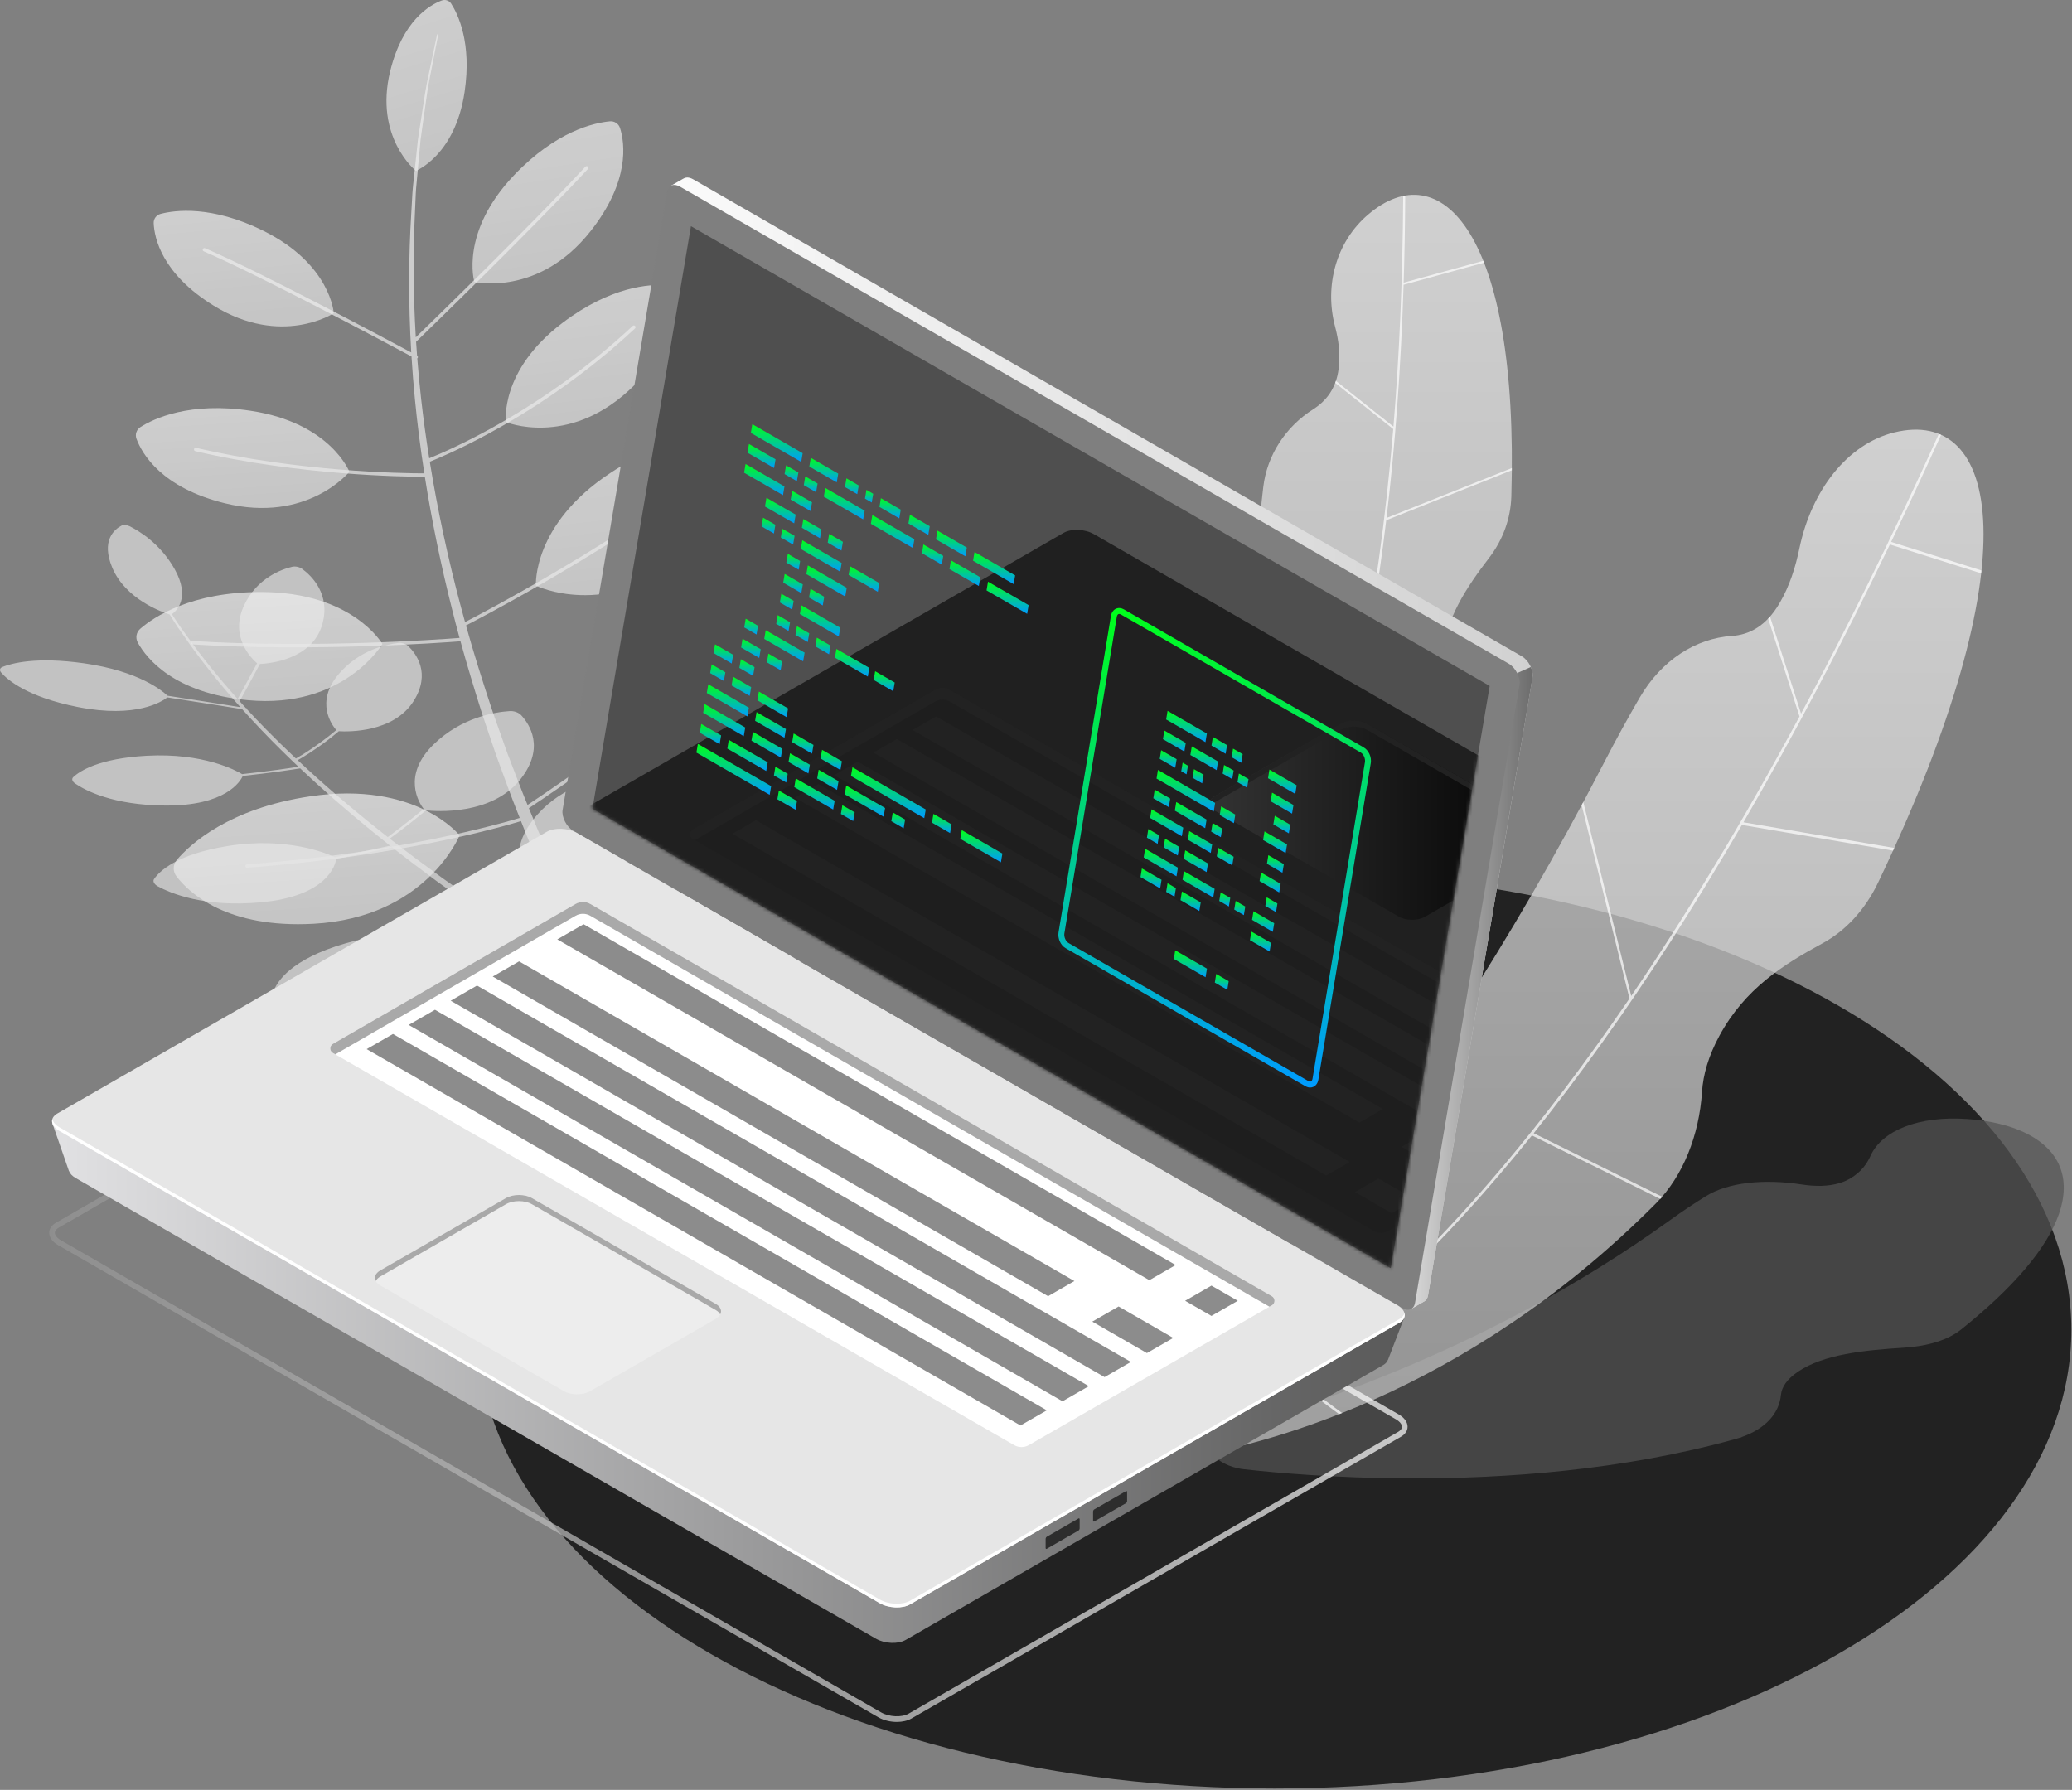 <svg width="610" height="527" viewBox="0 0 610 527" fill="none" xmlns="http://www.w3.org/2000/svg">
<rect x="0" y="0" width="610" height="527" fill="#808080" stroke="none"/>
<path opacity="0.7" d="M221.238 250.888C220.024 249.991 218.18 249.592 216.795 249.928C212.1 251.067 201.409 254.901 195.812 266.857C189.246 280.884 199.486 290.525 201.624 292.332C198.995 296.051 196.892 298.483 196.019 299.451C192.922 297.773 189.643 295.963 186.216 294.027C180.666 290.921 174.783 287.46 168.618 283.76C167.092 282.824 165.545 281.877 163.98 280.917C163.197 280.436 162.41 279.954 161.617 279.468C160.838 278.976 160.053 278.479 159.264 277.98C157.687 276.983 156.093 275.974 154.481 274.957C152.937 273.95 151.378 272.933 149.806 271.909C151.327 270.424 154.284 267.46 157.886 263.485C161.2 263.636 178.832 263.821 185.891 251.161C191.873 240.433 185.886 233.041 182.759 230.171C181.845 229.332 180.269 228.86 178.959 229.035C174.525 229.626 164.182 232.004 156.823 241.526C148.141 252.76 155.577 261.6 157.085 263.195C153.567 267.075 150.674 269.977 149.141 271.476C146.078 269.491 143.068 267.422 139.988 265.347C138.344 264.254 136.77 263.114 135.15 261.987C133.542 260.854 131.909 259.723 130.302 258.572C125.068 254.772 119.822 250.891 114.746 246.924C115.537 246.345 116.86 245.367 118.573 244.051C120.451 242.61 122.805 240.756 125.427 238.601C128.197 238.901 144.871 240.204 153.352 229.286C160.453 220.146 155.937 213.287 153.437 210.579C152.706 209.787 151.306 209.283 150.063 209.365C145.852 209.64 135.886 211.165 127.676 219.163C118.199 228.396 123.407 236.46 124.738 238.201C119.815 242.249 115.865 245.199 114.149 246.455C113.245 245.745 112.333 245.037 111.443 244.321C102.972 237.589 94.956 230.678 87.645 223.825C88.84 223.155 92.341 221.106 96.711 217.752C97.681 217.007 98.705 216.173 99.746 215.3C102.398 215.463 115.958 215.805 121.859 206.285C126.88 198.183 122.506 192.458 120.186 190.224C119.508 189.571 118.303 189.188 117.282 189.304C113.823 189.693 105.721 191.362 99.674 198.525C92.719 206.763 97.716 213.478 99.004 214.959C93.453 219.613 88.682 222.448 87.118 223.331C84.057 220.449 81.11 217.578 78.33 214.738C76.396 212.769 74.541 210.816 72.757 208.884C72.777 208.858 72.802 208.833 72.802 208.799C72.8 208.661 72.615 208.52 72.386 208.481C71.765 207.805 71.152 207.132 70.549 206.462C71.109 205.455 73.559 201.038 76.515 195.504C79.287 195.374 91.864 194.215 94.852 183.921C97.428 175.042 91.779 169.589 88.997 167.526C88.183 166.923 86.945 166.653 86.014 166.877C82.857 167.637 75.664 170.198 71.872 178.213C67.448 187.562 74.193 194.019 75.681 195.289C73.019 200.27 70.775 204.335 69.958 205.807C64.133 199.287 59.189 193.07 55.163 187.446C54.426 186.428 53.703 185.431 52.998 184.456C52.296 183.482 51.721 182.517 51.101 181.583C50.935 181.328 50.781 181.09 50.617 180.837C51.849 179.96 56.196 176.08 51.407 167.551C47.179 160.022 40.848 156.264 38.119 154.92C37.314 154.522 36.32 154.468 35.723 154.787C33.682 155.877 29.709 159.14 33.039 167.113C36.955 176.487 47.826 180.269 49.946 180.928C50.098 181.172 50.243 181.404 50.399 181.651C51.002 182.589 51.559 183.558 52.244 184.539C52.932 185.519 53.636 186.521 54.355 187.545C58.712 193.825 64.198 200.849 70.767 208.22C67.363 207.67 58.95 206.321 49.291 204.84C47.962 203.546 41.09 197.616 24.717 195.294C10.599 193.292 3.332 195.322 0.706 196.379C-0.07 196.692 -0.224 197.368 0.332 198.009C2.236 200.202 8.047 205.235 22.935 208.177C40.18 211.583 47.766 206.522 49.256 205.338C59.463 206.904 68.291 208.322 71.293 208.808C73.14 210.867 75.066 212.95 77.08 215.052C80.452 218.582 84.061 222.16 87.853 225.75C85.674 226.105 79.632 227.036 71.284 227.933C69.495 226.855 59.884 221.619 43.254 222.519C29.069 223.287 23.435 227.075 21.574 228.805C21.026 229.316 21.25 230.099 22.116 230.692C25.075 232.72 33.205 237.073 48.615 237.184C66.474 237.314 70.749 230.086 71.483 228.461C80.067 227.544 86.249 226.584 88.365 226.239C95.011 232.507 102.232 238.811 109.817 244.972C111.467 246.328 113.147 247.672 114.84 249.007C112.87 249.453 106.891 250.779 98.584 252.389C96.231 251.271 84.446 246.28 66.935 249.116C51.885 251.553 46.877 256.595 45.358 258.819C44.911 259.475 45.371 260.366 46.467 260.966C50.218 263.018 60.181 267.224 76.798 265.683C96.409 263.864 98.728 254.646 98.992 252.896C107.534 251.24 113.622 249.884 115.438 249.472C119.737 252.848 124.137 256.163 128.532 259.423C130.128 260.592 131.752 261.738 133.349 262.889C134.959 264.032 136.523 265.191 138.158 266.301C141.402 268.534 144.568 270.762 147.803 272.886C148.205 273.154 148.596 273.415 148.996 273.681C147.641 274.29 143.797 275.96 137.67 278.186C134.85 277.14 120.281 272.372 101.592 277.796C85.619 282.431 81.533 289.073 80.496 291.926C80.191 292.768 80.96 293.79 82.349 294.388C87.102 296.438 99.367 300.383 117.335 296.649C138.815 292.185 138.429 280.582 138.212 278.659C144.44 276.395 148.32 274.705 149.642 274.11C150.623 274.763 151.609 275.419 152.579 276.064C154.182 277.1 155.77 278.125 157.342 279.139C158.128 279.646 158.909 280.151 159.686 280.653C160.475 281.146 161.26 281.639 162.039 282.126C163.6 283.102 165.14 284.067 166.662 285.02C172.809 288.786 178.677 292.312 184.22 295.48C187.952 297.632 191.506 299.632 194.848 301.474C193.556 302.115 189.593 304.029 183.46 306.549C181.123 305.698 164.486 300.164 143.691 306.863C126.493 312.402 122.423 319.899 121.46 323.101C121.176 324.047 122.081 325.167 123.636 325.802C128.961 327.974 142.617 332.083 162.052 327.502C184.864 322.125 184.196 309.57 183.831 307.093C190.258 304.46 194.358 302.47 195.562 301.869C201.807 305.302 207.26 308.164 211.579 310.375C214.967 312.109 217.663 313.443 219.52 314.346C221.366 315.248 222.4 315.727 222.4 315.727L224.236 313.776C224.236 313.776 223.274 313.339 221.439 312.462C219.607 311.592 216.929 310.294 213.555 308.603C209.062 306.352 203.324 303.402 196.73 299.841C197.59 298.891 199.726 296.427 202.405 292.639C205.444 292.538 225.488 291.272 230.048 275.312C233.832 262.072 225.392 253.958 221.238 250.888Z" fill="#DEDEDE"/>
<g opacity="0.7">
<path d="M163.44 308.536C163.44 308.536 153.548 335.623 116.914 338.834C88.847 341.294 76.202 330.189 71.824 324.859C70.544 323.302 70.527 321.08 71.786 319.506C76.051 314.171 88.24 302.207 114.511 297.427C148.798 291.187 163.44 308.536 163.44 308.536Z" fill="url(#paint0_linear_904_38386)"/>
</g>
<g opacity="0.7">
<path d="M199.174 289.222C199.174 289.222 227.335 295.74 250.028 266.886C267.413 244.778 264.981 228.154 262.893 221.586C262.284 219.666 260.426 218.439 258.416 218.633C251.605 219.284 234.897 222.94 216.543 242.279C192.585 267.52 199.174 289.222 199.174 289.222Z" fill="url(#paint1_linear_904_38386)"/>
</g>
<g opacity="0.7">
<path d="M173.03 225.306C173.03 225.306 196.614 234.238 219.631 211.947C237.267 194.868 237.122 180.208 236.09 174.285C235.789 172.554 234.327 171.275 232.566 171.206C226.601 170.972 211.724 172.175 193.576 186.748C169.891 205.77 173.03 225.306 173.03 225.306Z" fill="url(#paint2_linear_904_38386)"/>
</g>
<g opacity="0.7">
<path d="M157.769 172.442C157.769 172.442 178.385 182.562 201.179 164.317C218.643 150.34 219.774 137.034 219.349 131.574C219.224 129.978 218.01 128.694 216.419 128.481C211.029 127.758 197.434 127.576 179.723 139.237C156.603 154.457 157.769 172.442 157.769 172.442Z" fill="url(#paint3_linear_904_38386)"/>
</g>
<g opacity="0.7">
<path d="M148.951 124.283C148.951 124.283 166.895 131.662 185.082 115.013C199.017 102.258 199.224 90.98 198.559 86.401C198.365 85.063 197.269 84.048 195.915 83.957C191.332 83.649 179.865 84.254 165.589 95.069C146.959 109.19 148.951 124.283 148.951 124.283Z" fill="url(#paint4_linear_904_38386)"/>
</g>
<g opacity="0.7">
<path d="M139.651 83.021C139.651 83.021 158.547 87.441 173.831 68.107C185.54 53.293 183.934 42.126 182.543 37.715C182.137 36.425 180.892 35.599 179.542 35.724C174.968 36.15 163.745 38.577 151.39 51.532C135.263 68.44 139.651 83.021 139.651 83.021Z" fill="url(#paint5_linear_904_38386)"/>
</g>
<g opacity="0.7">
<path d="M135.304 245.961C135.304 245.961 125.549 270.172 92.314 271.994C66.852 273.391 55.743 262.969 51.94 258.019C50.828 256.573 50.878 254.562 52.064 253.175C56.08 248.475 67.465 238.011 91.371 234.464C122.574 229.834 135.304 245.961 135.304 245.961Z" fill="url(#paint6_linear_904_38386)"/>
</g>
<g opacity="0.7">
<path d="M112.573 189.61C112.573 189.61 101.233 208.835 72.907 206.15C51.207 204.094 43.148 193.874 40.568 189.207C39.813 187.843 40.112 186.15 41.293 185.129C45.288 181.666 56.248 174.269 76.909 174.31C103.875 174.362 112.573 189.61 112.573 189.61Z" fill="url(#paint7_linear_904_38386)"/>
</g>
<g opacity="0.7">
<path d="M102.864 138.9C102.864 138.9 90.476 154.177 66.147 148.164C47.51 143.556 41.824 133.608 40.184 129.206C39.705 127.92 40.187 126.484 41.346 125.747C45.279 123.249 55.793 118.227 73.788 120.942C97.275 124.486 102.864 138.9 102.864 138.9Z" fill="url(#paint8_linear_904_38386)"/>
</g>
<g opacity="0.7">
<path d="M98.265 92.226C98.265 92.226 82.855 102.294 62.924 90.005C47.655 80.591 45.446 70.113 45.247 65.727C45.189 64.445 46.03 63.304 47.275 62.979C51.492 61.878 62.292 60.403 77.532 67.951C97.424 77.8 98.265 92.226 98.265 92.226Z" fill="url(#paint9_linear_904_38386)"/>
</g>
<g opacity="0.7">
<path d="M122.434 50.305C122.434 50.305 110.107 40.445 114.87 20.972C118.519 6.053 126.503 1.476 130.039 0.15C131.072 -0.237 132.229 0.144 132.824 1.07C134.846 4.207 138.918 12.601 136.79 27C134.012 45.792 122.434 50.305 122.434 50.305Z" fill="url(#paint10_linear_904_38386)"/>
</g>
<path opacity="0.7" d="M94.484 320.813C94.462 320.536 94.665 320.293 94.946 320.272C139.818 316.621 176.211 304.604 181.945 302.633C179.66 298.449 177.265 293.932 174.806 289.093C171.123 281.958 167.389 274.101 163.548 265.745C162.617 263.643 161.675 261.511 160.72 259.355C160.242 258.275 159.763 257.19 159.28 256.1C158.818 254.999 158.355 253.891 157.89 252.777C156.959 250.551 156.017 248.3 155.065 246.029C154.509 244.621 153.944 243.19 153.381 241.765C148.007 243.399 117.372 252.224 72.755 255.486C72.478 255.506 72.235 255.297 72.215 255.022C72.194 254.744 72.405 254.502 72.68 254.483C116.983 251.244 147.459 242.51 153.009 240.826C152.779 240.245 152.554 239.676 152.324 239.092C150.441 234.443 148.741 229.635 146.952 224.797C146.035 222.385 145.25 219.908 144.396 217.443C143.565 214.971 142.696 212.497 141.884 209.994C139.684 203.029 137.535 195.958 135.566 188.817C129.663 189.273 92.425 191.945 56.714 189.741C56.436 189.723 56.224 189.485 56.243 189.208C56.258 188.93 56.501 188.721 56.777 188.738C92.029 190.914 128.788 188.33 135.29 187.832C134.52 185.008 133.775 182.174 133.075 179.327C129.798 166.364 127.104 153.255 125.072 140.374C118.932 140.372 88.067 139.983 57.503 132.83C57.232 132.768 57.065 132.497 57.128 132.227C57.191 131.957 57.462 131.789 57.733 131.853C87.976 138.929 118.51 139.361 124.924 139.368C123.78 131.993 122.844 124.693 122.152 117.544C121.732 113.287 121.401 109.086 121.142 104.953C114.163 101.205 77.445 81.574 59.973 73.994C59.718 73.884 59.602 73.589 59.713 73.335C59.822 73.079 60.12 72.961 60.377 73.075C77.467 80.49 112.898 99.391 121.07 103.775C120.196 88.987 120.309 75.11 121.072 62.864C121.187 60.866 121.298 58.907 121.407 56.996C121.522 55.084 121.779 53.225 121.951 51.41C122.332 47.781 122.694 44.337 123.035 41.103C123.531 37.887 123.996 34.879 124.426 32.097C124.884 29.32 125.206 26.753 125.672 24.464C127.591 15.325 128.686 10.101 128.686 10.101L129.023 10.178C129.023 10.178 128 15.408 126.211 24.56C125.776 26.849 125.491 29.417 125.072 32.194C124.681 34.975 124.259 37.983 123.807 41.196C123.512 44.427 123.197 47.866 122.866 51.49C122.72 53.303 122.488 55.158 122.4 57.065C122.318 58.973 122.233 60.926 122.146 62.921C121.612 73.925 121.62 86.231 122.411 99.317C128.038 93.853 156.696 65.951 172.337 49.08C172.528 48.879 172.845 48.865 173.049 49.052C173.254 49.24 173.267 49.557 173.078 49.762C156.713 67.414 126.132 97.112 122.497 100.635C122.584 101.981 122.679 103.337 122.783 104.699C123.022 104.834 123.112 105.132 122.979 105.374C122.946 105.434 122.893 105.47 122.844 105.509C123.148 109.405 123.52 113.356 123.97 117.357C124.61 123.129 125.421 129.002 126.362 134.926C131.775 132.769 159.499 120.976 186.264 95.966C186.471 95.77 186.786 95.786 186.977 95.988C187.167 96.191 187.156 96.51 186.954 96.698C171.217 111.403 155.144 121.562 143.42 127.899C134.863 132.524 128.626 135.111 126.527 135.941C128.802 150.038 131.879 164.438 135.681 178.655C136.073 180.164 136.499 181.665 136.913 183.166C144.522 179.227 175.266 162.922 203.361 142.565C203.58 142.402 203.9 142.452 204.066 142.677C204.229 142.901 204.179 143.214 203.954 143.379C181.486 159.658 157.329 173.35 144.614 180.223C141.26 182.035 138.706 183.371 137.184 184.158C139.527 192.56 142.159 200.859 144.856 209.014C145.699 211.49 146.596 213.937 147.456 216.383C148.338 218.821 149.15 221.27 150.095 223.653C151.837 228.171 153.501 232.656 155.311 237.009C164.072 231.226 193.872 210.985 220.688 186.068C220.892 185.875 221.211 185.89 221.4 186.093C221.59 186.296 221.579 186.615 221.375 186.803C194.336 211.926 164.271 232.305 155.7 237.956C156.622 240.199 157.539 242.427 158.445 244.632C159.42 246.877 160.386 249.098 161.342 251.298C161.819 252.397 162.295 253.491 162.768 254.578C163.263 255.655 163.754 256.727 164.243 257.792C165.221 259.92 166.185 262.024 167.138 264.099C171.066 272.343 174.879 280.09 178.631 287.12C180.93 291.49 183.172 295.601 185.318 299.426C190.97 295.336 219.85 273.599 249.148 236.286C249.319 236.071 249.636 236.029 249.855 236.2C250.074 236.371 250.112 236.687 249.942 236.905C220.436 274.485 191.314 296.335 185.815 300.308C190.397 308.434 194.528 315.244 197.819 320.473C200.291 324.399 202.296 327.44 203.684 329.489C205.069 331.55 205.819 332.588 205.819 332.588L201.701 335.482C201.701 335.482 200.905 334.346 199.531 332.238C198.143 330.126 196.154 327.016 193.707 323.01C190.587 317.9 186.718 311.328 182.438 303.527C177.22 305.33 140.458 317.577 95.031 321.273C94.749 321.295 94.506 321.089 94.484 320.813Z" fill="url(#paint11_linear_904_38386)"/>
<path d="M375.218 526.58C504.776 526.58 609.803 466.118 609.803 391.535C609.803 316.952 504.776 256.49 375.218 256.49C245.66 256.49 140.633 316.952 140.633 391.535C140.633 466.118 245.66 526.58 375.218 526.58Z" fill="#222222"/>
<path opacity="0.7" d="M607.174 353.692C609.135 343.59 603.78 336.33 593.729 332.478C593.734 332.473 593.739 332.47 593.744 332.465C593.517 332.377 593.282 332.294 593.05 332.211L593.047 332.215C589.058 330.777 584.383 329.848 579.147 329.479C564.829 328.468 554.041 332.894 550.699 340.294C549.604 342.717 547.968 345.006 544.868 346.894C543.922 347.47 542.902 347.917 541.829 348.263C541.742 348.292 541.656 348.32 541.57 348.346C538.226 349.361 534.371 349.357 530.438 348.755C519.118 347.023 508.723 348.181 502.268 352.169C498.76 354.337 495.267 356.667 491.802 359.166C434.066 400.82 377.889 415.397 358.51 422.652C355.799 423.667 355.404 425.613 356.548 427.524C356.545 427.524 356.54 427.523 356.536 427.523C356.623 427.667 356.716 427.809 356.82 427.952C356.824 427.952 356.829 427.952 356.829 427.952C358.378 430.095 361.825 432.102 366.132 432.586C375.919 433.684 393.14 435.194 414.217 435.29L414.224 435.293C414.313 435.293 414.401 435.295 414.49 435.295C414.666 435.295 414.842 435.297 415.018 435.297C415.053 435.297 415.089 435.297 415.124 435.297L415.122 435.295C443.092 435.368 477.71 432.922 510.809 423.733C511.248 423.612 511.671 423.478 512.09 423.342L512.128 423.357C512.334 423.299 512.54 423.241 512.746 423.182L512.66 423.147C519.727 420.691 523.767 416.199 524.308 410.724C524.534 408.432 526.019 406.114 529.325 403.877C536.896 398.749 548.692 397.555 560.58 396.803C567.6 396.359 573.488 394.533 577.302 391.492C577.322 391.475 577.343 391.459 577.363 391.442C578.9 390.217 580.358 389.008 581.767 387.813C581.878 387.719 581.994 387.623 582.104 387.53L582.095 387.529C597.548 374.335 605.28 362.995 607.135 353.923C607.15 353.846 607.164 353.769 607.179 353.691L607.174 353.692Z" fill="#555555"/>
<path opacity="0.7" d="M552.87 259.955C552.891 259.912 552.91 259.87 552.931 259.827C598.434 164.741 588.517 119.651 557.587 127.344C543.889 130.751 533.324 144.347 529.764 161.383C528.599 166.961 526.919 172.463 523.854 177.683C519.947 184.338 514.969 186.906 509.913 187.239C499.129 187.948 489.096 194.442 482.709 205.431C479.239 211.402 475.774 217.715 472.329 224.375C414.926 335.363 360.306 388.166 341.357 411.113C335.518 418.185 340.169 430.54 348.201 429.285C370.011 425.875 430.548 411.595 487.508 354.323C495.506 346.283 500.238 334.28 501.085 321.42C501.412 316.458 502.946 310.956 506.224 304.912C513.735 291.07 525.117 283.953 536.565 277.741C543.323 274.072 549.064 267.901 552.87 259.955Z" fill="url(#paint12_linear_904_38386)"/>
<path opacity="0.7" d="M512.822 242.888L557.303 250.458C557.423 250.195 557.549 249.928 557.667 249.666L513.276 242.111C527.813 217.072 542.21 189.753 556.388 160.313L583.257 168.812C583.29 168.527 583.314 168.249 583.345 167.968L556.752 159.556C561.681 149.306 566.582 138.787 571.457 128.03C571.243 127.932 571.022 127.848 570.803 127.76C556.937 158.34 543.369 185.692 530.234 210.123L521.089 181.535C520.912 181.737 520.732 181.933 520.552 182.122L529.779 210.964C512.401 243.222 495.783 270.392 480.234 293.251L466.124 236.162C465.964 236.462 465.804 236.76 465.644 237.058L479.718 294.005C453.424 332.558 430.204 358.782 411.562 376.452C410.452 377.505 409.353 378.527 408.262 379.532L405.754 333.003C405.544 333.291 405.337 333.573 405.128 333.859L407.623 380.124C371.006 413.697 345.886 420.853 339.231 422.238C339.307 422.509 339.389 422.778 339.483 423.041C344.337 422.011 358.034 418.125 378.252 404.525L394.242 416.383C394.327 416.35 394.411 416.317 394.498 416.284C394.666 416.217 394.835 416.151 395.004 416.083C395.038 416.07 395.072 416.055 395.107 416.042L378.945 404.056C388.564 397.527 399.628 388.819 411.895 377.197C424.874 364.902 437.939 350.562 451.002 334.313L488.794 353.013C488.995 352.81 489.195 352.608 489.395 352.402L451.528 333.664C464.978 316.88 478.426 298.066 491.774 277.33C498.814 266.389 505.835 254.898 512.822 242.888Z" fill="url(#paint13_linear_904_38386)"/>
<path opacity="0.7" d="M444.939 146.177C444.941 146.142 444.941 146.108 444.943 146.073C447.222 68.258 423.977 45.054 402.748 63.2C393.346 71.236 389.885 84.127 393.024 96.072C394.052 99.982 394.657 104.07 394.092 108.59C393.374 114.35 390.418 118.083 386.627 120.484C378.543 125.607 373.038 133.933 371.904 143.416C371.288 148.569 370.794 153.93 370.436 159.491C364.463 252.187 340.526 308.165 333.822 330.408C331.755 337.263 339.619 342.78 345.389 338.52C361.056 326.953 402.874 291.913 427.073 232.192C430.47 223.807 429.979 214.424 426.186 206.208C424.723 203.038 424.007 199.013 424.451 193.899C425.467 182.185 431.797 172.892 438.493 164.122C442.446 158.945 444.747 152.683 444.939 146.177Z" fill="url(#paint14_linear_904_38386)"/>
<path opacity="0.7" d="M408.111 153.178L445.082 138.454C445.084 138.242 445.089 138.024 445.089 137.813L408.192 152.507C410.765 130.905 412.443 107.974 413.219 83.841L436.908 77.344C436.835 77.155 436.759 76.975 436.684 76.791L413.237 83.222C413.501 74.823 413.652 66.272 413.697 57.589C413.498 57.622 413.298 57.666 413.099 57.709C412.96 82.402 411.933 104.994 410.232 125.615L393.288 112.147C393.22 112.348 393.15 112.545 393.075 112.738L410.171 126.328C407.898 153.57 404.453 177.378 400.346 198.089L369.716 169.387C369.696 169.641 369.675 169.891 369.655 170.144L400.208 198.775C393.225 233.737 384.355 259.839 376.063 278.73C375.57 279.854 375.075 280.955 374.58 282.044L356.561 254.739C356.498 255.006 356.436 255.269 356.373 255.534L374.289 282.683C357.612 319.094 340.683 334.388 336.022 338.126C336.175 338.258 336.331 338.386 336.494 338.507C339.888 335.766 349.123 327.44 360.038 310.346L376.485 310.63C376.54 310.572 376.593 310.515 376.648 310.457C376.756 310.343 376.862 310.229 376.97 310.115C376.992 310.091 377.013 310.068 377.035 310.045L360.41 309.758C365.582 301.592 371.118 291.466 376.575 279.038C382.35 265.889 387.484 251.457 391.956 235.86L427.608 230.837C427.693 230.625 427.778 230.415 427.861 230.203L392.139 235.236C396.726 219.144 400.61 201.814 403.751 183.356C405.413 173.612 406.865 163.547 408.111 153.178Z" fill="url(#paint15_linear_904_38386)"/>
<path d="M169.461 236.285L199.986 55.709L197.531 54.679L201.219 52.57L201.212 52.592C201.928 52.117 202.939 52.146 204.054 52.787L448.012 193.228C450.015 194.381 451.532 197.339 451.18 199.408L420.413 381.419C420.252 382.368 419.781 382.996 419.127 383.272L419.13 383.274L415.521 385.353L414.901 381.994L415.107 382.057L172.629 242.464C170.626 241.311 169.109 238.353 169.461 236.285Z" fill="url(#paint16_linear_904_38386)"/>
<path d="M446.657 198.165L450.668 196.396C451.118 197.42 451.339 198.498 451.185 199.407L420.418 381.419C420.256 382.368 419.786 382.996 419.132 383.272L419.135 383.274L415.526 385.352L414.906 381.994L415.112 382.057L402.842 374.993L446.657 198.165Z" fill="url(#paint17_linear_904_38386)"/>
<path d="M168.802 244.653L412.76 385.094C414.644 386.179 416.257 385.553 416.587 383.608L447.355 201.597C447.707 199.528 446.19 196.57 444.187 195.418L200.229 54.977C198.345 53.892 196.732 54.52 196.402 56.462L165.634 238.474C165.282 240.543 166.799 243.501 168.802 244.653Z" fill="#7F7F7F"/>
<g opacity="0.51">
<path d="M203.418 66.595L438.576 201.968L409.413 373.385L174.415 238.103L203.418 66.595Z" fill="#222222"/>
</g>
<path opacity="0.7" d="M264.027 506.995C262.135 506.995 260.152 506.532 258.571 505.621L17.092 366.608C15.439 365.657 14.491 364.335 14.491 362.982C14.491 361.808 15.187 360.76 16.451 360.033L160.55 277.078C163.106 275.604 167.393 275.77 170.31 277.449L411.787 416.461C413.441 417.412 414.388 418.733 414.388 420.086C414.388 421.261 413.692 422.309 412.428 423.036L268.329 505.99C267.16 506.664 265.627 506.995 264.027 506.995ZM17.923 365.175L259.401 504.188C261.768 505.55 265.48 505.719 267.5 504.558L411.599 421.603C412.114 421.305 412.729 420.802 412.729 420.086C412.729 419.354 412.068 418.533 410.958 417.895L169.481 278.884C167.113 277.522 163.404 277.352 161.382 278.513L17.283 361.467C16.768 361.765 16.154 362.268 16.154 362.984C16.152 363.716 16.813 364.536 17.923 365.175Z" fill="url(#paint18_linear_904_38386)"/>
<path d="M15.45 330.825L28.763 337.758L162.263 260.906C164.497 259.62 168.397 259.781 170.976 261.267L401.226 393.816C403.43 392.587 413.476 387.769 413.476 387.769L408.603 400.431C408.603 400.431 408.586 400.417 408.583 400.416C408.382 400.979 407.948 401.504 407.221 401.923L266.618 482.863C264.384 484.15 260.484 483.987 257.905 482.504L22.286 346.864C21.227 346.255 20.579 345.516 20.31 344.769L20.291 344.78L15.45 330.825Z" fill="url(#paint19_linear_904_38386)"/>
<path d="M17.507 333.007L258.985 472.018C261.628 473.54 265.626 473.704 267.915 472.387L412.014 389.433C414.303 388.115 414.016 385.815 411.373 384.293L169.895 245.281C167.252 243.759 163.254 243.595 160.965 244.912L16.866 327.866C14.577 329.184 14.864 331.485 17.507 333.007Z" fill="url(#paint20_linear_904_38386)"/>
<path d="M17.507 331.928L258.986 470.94C261.628 472.462 265.626 472.626 267.915 471.309L412.014 388.355C412.82 387.891 413.288 387.303 413.466 386.672C413.722 387.694 413.268 388.713 412.014 389.433L267.915 472.388C265.626 473.706 261.628 473.54 258.986 472.018L17.507 333.007C15.795 332.021 15.089 330.709 15.414 329.548C15.627 330.393 16.313 331.241 17.507 331.928Z" fill="white"/>
<path d="M331.822 441.948V439.308C331.822 439.058 331.669 438.942 331.481 439.052L322.141 444.429C321.954 444.537 321.801 444.828 321.801 445.078V447.718C321.801 447.968 321.954 448.084 322.141 447.975L331.481 442.597C331.669 442.49 331.822 442.198 331.822 441.948Z" fill="#2D2D2D"/>
<path d="M317.854 449.989V447.347C317.854 447.097 317.701 446.981 317.514 447.091L308.174 452.468C307.986 452.576 307.833 452.868 307.833 453.118V455.759C307.833 456.009 307.986 456.124 308.174 456.016L317.514 450.64C317.701 450.531 317.854 450.239 317.854 449.989Z" fill="#2D2D2D"/>
<path d="M374.447 381.664L173.778 266.146C172.441 265.376 170.792 265.376 169.455 266.147L97.997 307.37C96.971 307.962 96.972 309.439 97.999 310.03L298.573 425.495C299.91 426.266 301.556 426.266 302.892 425.495L374.445 384.326C375.473 383.734 375.473 382.257 374.447 381.664Z" fill="white"/>
<path d="M374.447 384.326L373.728 384.74L173.778 269.634C172.441 268.864 170.792 268.864 169.455 269.635L98.716 310.444L97.999 310.03C96.972 309.439 96.972 307.962 97.997 307.37L169.455 266.147C170.792 265.376 172.439 265.376 173.778 266.146L374.447 381.666C375.473 382.257 375.473 383.734 374.447 384.326Z" fill="#A9A9A9"/>
<path d="M164.063 276.588L338.371 376.932L346.121 372.471L171.813 272.126L164.063 276.588Z" fill="#8C8C8C"/>
<path d="M145.061 287.526L308.557 381.646L316.307 377.184L152.813 283.064L145.061 287.526Z" fill="#8C8C8C"/>
<path d="M132.686 294.651L325.184 405.467L332.934 401.005L140.436 290.189L132.686 294.651Z" fill="#8C8C8C"/>
<path d="M120.31 301.776L312.808 412.59L320.558 408.129L128.06 297.314L120.31 301.776Z" fill="#8C8C8C"/>
<path d="M107.935 308.899L300.432 419.715L308.182 415.254L115.686 304.437L107.935 308.899Z" fill="#8C8C8C"/>
<path d="M348.904 382.996L356.654 387.458L364.405 382.996L356.654 378.534L348.904 382.996Z" fill="#8C8C8C"/>
<path d="M321.566 389.135L337.653 398.395L345.402 393.935L329.317 384.673L321.566 389.135Z" fill="#8C8C8C"/>
<path d="M166.053 409.621L111.945 378.473C109.831 377.255 109.831 375.281 111.945 374.064L148.945 352.763C151.059 351.546 154.487 351.546 156.604 352.763L210.712 383.912C212.826 385.129 212.826 387.103 210.712 388.32L173.712 409.621C171.596 410.838 168.168 410.838 166.053 409.621Z" fill="url(#paint21_linear_904_38386)"/>
<path d="M210.71 385.715L156.602 354.567C154.487 353.35 151.059 353.35 148.943 354.567L111.943 375.867C111.291 376.243 110.864 376.694 110.615 377.169C110.055 376.104 110.482 374.905 111.943 374.064L148.943 352.763C151.057 351.546 154.486 351.546 156.602 352.763L210.71 383.912C212.171 384.753 212.598 385.954 212.038 387.019C211.789 386.543 211.364 386.091 210.71 385.715Z" fill="#A9A9A9"/>
<mask id="mask0_904_38386" style="mask-type:luminance" maskUnits="userSpaceOnUse" x="174" y="66" width="265" height="308">
<path d="M203.418 66.595L438.576 201.968L409.413 373.385L174.415 238.103L203.418 66.595Z" fill="white"/>
</mask>
<g mask="url(#mask0_904_38386)">
<path d="M169.657 244.994L411.136 384.006C413.779 385.528 417.777 385.692 420.066 384.375L564.165 301.421C566.453 300.103 566.166 297.802 563.523 296.28L322.045 157.269C319.402 155.747 315.404 155.583 313.115 156.899L169.016 239.854C166.727 241.172 167.015 243.474 169.657 244.994Z" fill="url(#paint22_linear_904_38386)"/>
<path d="M411.855 269.919L357.747 238.77C355.633 237.553 355.633 235.579 357.747 234.362L394.747 213.061C396.861 211.844 400.289 211.844 402.406 213.061L456.514 244.209C458.628 245.427 458.628 247.401 456.514 248.618L419.514 269.919C417.398 271.136 413.97 271.136 411.855 269.919Z" fill="url(#paint23_linear_904_38386)"/>
<path d="M456.513 246.013L402.405 214.865C400.291 213.647 396.863 213.647 394.746 214.865L357.747 236.165C357.094 236.541 356.667 236.992 356.418 237.467C355.858 236.402 356.285 235.203 357.747 234.36L394.746 213.06C396.861 211.842 400.289 211.842 402.405 213.06L456.513 244.208C457.975 245.049 458.402 246.25 457.842 247.315C457.591 246.839 457.166 246.389 456.513 246.013Z" fill="#222222"/>
<path d="M480.298 318.596L279.629 203.076C278.292 202.306 276.642 202.306 275.305 203.078L203.848 244.3C202.821 244.892 202.823 246.369 203.85 246.96L404.423 362.426C405.761 363.196 407.407 363.196 408.742 362.426L480.296 321.256C481.326 320.665 481.326 319.187 480.298 318.596Z" fill="#1E1E1E"/>
<path d="M480.297 321.256L479.578 321.67L279.629 206.564C278.291 205.794 276.642 205.795 275.305 206.566L204.567 247.374L203.849 246.96C202.823 246.369 202.823 244.892 203.848 244.3L275.305 203.078C276.642 202.306 278.29 202.306 279.629 203.076L480.297 318.596C481.325 319.187 481.325 320.665 480.297 321.256Z" fill="#222222"/>
<path d="M222.549 241.49L397.366 342.127L390.443 346.114L215.625 245.476L222.549 241.49Z" fill="#222222"/>
<path d="M240.97 230.885L407.129 326.539L400.204 330.527L234.044 234.872L240.97 230.885Z" fill="#222222"/>
<path d="M419.537 333.682L435.056 342.616L428.132 346.602L412.613 337.669L419.537 333.682Z" fill="#222222"/>
<path d="M405.831 347L416.637 353.221L409.712 357.207L398.906 350.986L405.831 347Z" fill="#222222"/>
<path d="M252.511 224.242L446.597 335.973L439.672 339.959L245.586 228.229L252.511 224.242Z" fill="#222222"/>
<path d="M264.052 217.598L458.139 329.328L451.215 333.315L257.127 221.584L264.052 217.598Z" fill="#222222"/>
<path d="M275.595 210.953L469.681 322.684L462.756 326.67L268.67 214.939L275.595 210.953Z" fill="#222222"/>
</g>
<path d="M354.891 218.515L343.319 211.839L343.733 209.3L355.305 215.976L354.891 218.515Z" fill="url(#paint24_linear_904_38386)"/>
<path d="M360.827 221.937L356.661 219.534L357.073 216.995L361.24 219.398L360.827 221.937Z" fill="url(#paint25_linear_904_38386)"/>
<path d="M365.426 224.59L362.594 222.957L363.008 220.418L365.84 222.051L365.426 224.59Z" fill="url(#paint26_linear_904_38386)"/>
<path d="M348.681 221.276L342.374 217.639L342.788 215.1L349.095 218.737L348.681 221.276Z" fill="url(#paint27_linear_904_38386)"/>
<path d="M358.175 226.753L350.448 222.296L350.862 219.757L358.589 224.214L358.175 226.753Z" fill="url(#paint28_linear_904_38386)"/>
<path d="M362.775 229.406L359.945 227.773L360.358 225.234L363.189 226.867L362.775 229.406Z" fill="url(#paint29_linear_904_38386)"/>
<path d="M367.152 231.932L364.321 230.297L364.733 227.758L367.565 229.391L367.152 231.932Z" fill="url(#paint30_linear_904_38386)"/>
<path d="M345.993 226.071L341.431 223.439L341.844 220.9L346.405 223.532L345.993 226.071Z" fill="url(#paint31_linear_904_38386)"/>
<path d="M349.321 227.99L347.761 227.091L348.175 224.552L349.734 225.451L349.321 227.99Z" fill="url(#paint32_linear_904_38386)"/>
<path d="M353.92 230.643L351.088 229.01L351.501 226.471L354.334 228.104L353.92 230.643Z" fill="url(#paint33_linear_904_38386)"/>
<path d="M357.325 238.953L340.486 229.239L340.899 226.7L357.739 236.414L357.325 238.953Z" fill="url(#paint34_linear_904_38386)"/>
<path d="M363.26 242.376L359.094 239.973L359.506 237.434L363.673 239.837L363.26 242.376Z" fill="url(#paint35_linear_904_38386)"/>
<path d="M344.103 237.671L339.542 235.039L339.956 232.5L344.517 235.132L344.103 237.671Z" fill="url(#paint36_linear_904_38386)"/>
<path d="M354.81 243.847L345.872 238.691L346.286 236.152L355.224 241.308L354.81 243.847Z" fill="url(#paint37_linear_904_38386)"/>
<path d="M359.409 246.5L356.579 244.867L356.992 242.328L359.823 243.961L359.409 246.5Z" fill="url(#paint38_linear_904_38386)"/>
<path d="M347.932 246.225L338.597 240.841L339.011 238.3L348.346 243.686L347.932 246.225Z" fill="url(#paint39_linear_904_38386)"/>
<path d="M356.45 251.137L349.699 247.244L350.113 244.705L356.863 248.598L356.45 251.137Z" fill="url(#paint40_linear_904_38386)"/>
<path d="M362.78 254.789L358.219 252.157L358.632 249.618L363.193 252.25L362.78 254.789Z" fill="url(#paint41_linear_904_38386)"/>
<path d="M340.806 248.459L337.653 246.641L338.067 244.1L341.22 245.92L340.806 248.459Z" fill="url(#paint42_linear_904_38386)"/>
<path d="M346.739 251.881L342.573 249.478L342.987 246.939L347.153 249.344L346.739 251.881Z" fill="url(#paint43_linear_904_38386)"/>
<path d="M355.222 256.775L348.508 252.901L348.922 250.362L355.634 254.234L355.222 256.775Z" fill="url(#paint44_linear_904_38386)"/>
<path d="M346.366 258.01L336.708 252.441L337.122 249.902L346.779 255.472L346.366 258.01Z" fill="url(#paint45_linear_904_38386)"/>
<path d="M357.182 264.249L348.135 259.031L348.546 256.492L357.596 261.71L357.182 264.249Z" fill="url(#paint46_linear_904_38386)"/>
<path d="M361.781 266.903L358.951 265.27L359.365 262.731L362.195 264.364L361.781 266.903Z" fill="url(#paint47_linear_904_38386)"/>
<path d="M366.195 269.45L363.364 267.815L363.778 265.276L366.608 266.909L366.195 269.45Z" fill="url(#paint48_linear_904_38386)"/>
<path d="M341.55 261.578L335.763 258.241L336.177 255.702L341.964 259.039L341.55 261.578Z" fill="url(#paint49_linear_904_38386)"/>
<path d="M373.304 229.136L381.329 233.764L381.742 231.225L373.718 226.596L373.304 229.136Z" fill="url(#paint50_linear_904_38386)"/>
<path d="M374.078 235.927L380.385 239.564L380.799 237.025L374.492 233.388L374.078 235.927Z" fill="url(#paint51_linear_904_38386)"/>
<path d="M374.877 242.732L379.44 245.364L379.853 242.825L375.291 240.193L374.877 242.732Z" fill="url(#paint52_linear_904_38386)"/>
<path d="M371.859 247.336L378.495 251.164L378.908 248.625L372.272 244.797L371.859 247.336Z" fill="url(#paint53_linear_904_38386)"/>
<path d="M372.989 254.334L377.551 256.964L377.965 254.425L373.402 251.793L372.989 254.334Z" fill="url(#paint54_linear_904_38386)"/>
<path d="M370.821 259.426L376.606 262.764L377.019 260.225L371.234 256.888L370.821 259.426Z" fill="url(#paint55_linear_904_38386)"/>
<path d="M372.51 266.747L375.663 268.565L376.075 266.026L372.922 264.206L372.51 266.747Z" fill="url(#paint56_linear_904_38386)"/>
<path d="M368.608 270.841L374.718 274.365L375.131 271.826L369.022 268.302L368.608 270.841Z" fill="url(#paint57_linear_904_38386)"/>
<path d="M367.987 276.828L373.773 280.165L374.186 277.627L368.401 274.288L367.987 276.828Z" fill="url(#paint58_linear_904_38386)"/>
<path d="M345.779 264.017L343.318 262.598L343.731 260.059L346.191 261.479L345.779 264.017Z" fill="url(#paint59_linear_904_38386)"/>
<path d="M353.086 268.233L347.546 265.036L347.96 262.497L353.498 265.692L353.086 268.233Z" fill="url(#paint60_linear_904_38386)"/>
<path d="M354.921 287.743L345.573 282.35L345.987 279.811L355.333 285.204L354.921 287.743Z" fill="url(#paint61_linear_904_38386)"/>
<path d="M361.323 291.434L357.641 289.311L358.054 286.772L361.735 288.895L361.323 291.434Z" fill="url(#paint62_linear_904_38386)"/>
<path d="M385.702 320.212C385.247 320.212 384.777 320.083 384.333 319.828L313.717 279.175C312.257 278.335 311.34 276.306 311.63 274.553L327.061 181.356C327.224 180.373 327.754 179.601 328.516 179.243C329.234 178.904 330.088 178.968 330.858 179.412L401.474 220.065C402.934 220.905 403.851 222.935 403.56 224.688L388.131 317.884C387.968 318.869 387.436 319.639 386.676 319.997C386.37 320.141 386.041 320.212 385.702 320.212ZM329.495 180.764C329.417 180.764 329.339 180.778 329.264 180.813C329.028 180.924 328.854 181.226 328.785 181.638L313.354 274.834C313.185 275.864 313.761 277.188 314.59 277.663L385.207 318.318C385.402 318.43 385.682 318.54 385.93 318.422C386.166 318.311 386.34 318.01 386.41 317.597L401.841 224.399C402.012 223.369 401.432 222.046 400.603 221.569L329.986 180.916C329.85 180.84 329.672 180.764 329.495 180.764Z" fill="url(#paint63_linear_904_38386)"/>
<path d="M221.051 127.46L235.877 136.003L236.311 133.438L221.486 124.893L221.051 127.46Z" fill="url(#paint64_linear_904_38386)"/>
<path d="M238.261 137.368L246.339 142.023L246.774 139.456L238.696 134.801L238.261 137.368Z" fill="url(#paint65_linear_904_38386)"/>
<path d="M258.908 149.256L264.751 152.625L265.186 150.058L259.343 146.689L258.908 149.256Z" fill="url(#paint66_linear_904_38386)"/>
<path d="M254.646 146.8L256.642 147.951L257.077 145.384L255.079 144.233L254.646 146.8Z" fill="url(#paint67_linear_904_38386)"/>
<path d="M248.752 143.405L252.38 145.495L252.815 142.928L249.187 140.838L248.752 143.405Z" fill="url(#paint68_linear_904_38386)"/>
<path d="M232.781 147.091L238.626 150.46L239.062 147.893L233.216 144.526L232.781 147.091Z" fill="url(#paint69_linear_904_38386)"/>
<path d="M219.065 139.188L230.517 145.788L230.951 143.221L219.5 136.621L219.065 139.188Z" fill="url(#paint70_linear_904_38386)"/>
<path d="M235.484 180.788L246.935 187.387L247.37 184.82L235.917 178.221L235.484 180.788Z" fill="url(#paint71_linear_904_38386)"/>
<path d="M229.592 177.391L233.218 179.483L233.653 176.916L230.026 174.826L229.592 177.391Z" fill="url(#paint72_linear_904_38386)"/>
<path d="M237.394 169.044L248.845 175.644L249.28 173.077L237.829 166.479L237.394 169.044Z" fill="url(#paint73_linear_904_38386)"/>
<path d="M231.502 165.649L235.13 167.739L235.563 165.174L231.937 163.082L231.502 165.649Z" fill="url(#paint74_linear_904_38386)"/>
<path d="M227.031 231.465L205.457 219.032L205.024 221.599L226.596 234.03L227.031 231.465Z" fill="url(#paint75_linear_904_38386)"/>
<path d="M234.633 235.846L229.295 232.77L228.86 235.337L234.198 238.413L234.633 235.846Z" fill="url(#paint76_linear_904_38386)"/>
<path d="M272.541 238.34L250.969 225.908L250.534 228.474L272.106 240.907L272.541 238.34Z" fill="url(#paint77_linear_904_38386)"/>
<path d="M280.144 242.72L274.807 239.645L274.372 242.212L279.708 245.287L280.144 242.72Z" fill="url(#paint78_linear_904_38386)"/>
<path d="M212.296 216.537L206.451 213.169L206.017 215.736L211.861 219.105L212.296 216.537Z" fill="url(#paint79_linear_904_38386)"/>
<path d="M247.855 224.143L242.01 220.774L241.575 223.341L247.42 226.71L247.855 224.143Z" fill="url(#paint80_linear_904_38386)"/>
<path d="M226.013 224.443L214.56 217.843L214.126 220.41L225.578 227.008L226.013 224.443Z" fill="url(#paint81_linear_904_38386)"/>
<path d="M231.904 227.838L228.276 225.748L227.841 228.313L231.469 230.403L231.904 227.838Z" fill="url(#paint82_linear_904_38386)"/>
<path d="M245.726 235.789L234.275 229.189L233.839 231.756L245.29 238.356L245.726 235.789Z" fill="url(#paint83_linear_904_38386)"/>
<path d="M251.617 239.184L247.989 237.094L247.556 239.66L251.182 241.752L251.617 239.184Z" fill="url(#paint84_linear_904_38386)"/>
<path d="M246.86 230.009L241.017 226.64L240.582 229.207L246.427 232.574L246.86 230.009Z" fill="url(#paint85_linear_904_38386)"/>
<path d="M260.577 237.912L249.126 231.314L248.691 233.881L260.142 240.48L260.577 237.912Z" fill="url(#paint86_linear_904_38386)"/>
<path d="M266.469 241.308L262.843 239.217L262.407 241.785L266.035 243.875L266.469 241.308Z" fill="url(#paint87_linear_904_38386)"/>
<path d="M219.402 214.197L207.444 207.306L207.009 209.873L218.968 216.764L219.402 214.197Z" fill="url(#paint88_linear_904_38386)"/>
<path d="M230.315 220.486L221.667 215.502L221.232 218.069L229.881 223.053L230.315 220.486Z" fill="url(#paint89_linear_904_38386)"/>
<path d="M238.425 225.16L232.58 221.791L232.145 224.358L237.99 227.727L238.425 225.16Z" fill="url(#paint90_linear_904_38386)"/>
<path d="M295.106 251.318L283.149 244.426L282.713 246.993L294.673 253.885L295.106 251.318Z" fill="url(#paint91_linear_904_38386)"/>
<path d="M290.437 173.842L302.395 180.734L302.83 178.167L290.871 171.275L290.437 173.842Z" fill="url(#paint92_linear_904_38386)"/>
<path d="M279.524 167.554L288.172 172.537L288.607 169.97L279.958 164.987L279.524 167.554Z" fill="url(#paint93_linear_904_38386)"/>
<path d="M271.414 162.88L277.259 166.249L277.694 163.681L271.849 160.313L271.414 162.88Z" fill="url(#paint94_linear_904_38386)"/>
<path d="M286.467 165.096L298.425 171.987L298.86 169.42L286.903 162.529L286.467 165.096Z" fill="url(#paint95_linear_904_38386)"/>
<path d="M275.554 158.807L284.201 163.791L284.637 161.224L275.989 156.24L275.554 158.807Z" fill="url(#paint96_linear_904_38386)"/>
<path d="M267.445 154.133L273.289 157.502L273.724 154.935L267.879 151.566L267.445 154.133Z" fill="url(#paint97_linear_904_38386)"/>
<path d="M238.183 175.939L242.221 178.268L242.656 175.701L238.617 173.372L238.183 175.939Z" fill="url(#paint98_linear_904_38386)"/>
<path d="M230.579 171.558L235.917 174.634L236.353 172.067L231.014 168.991L230.579 171.558Z" fill="url(#paint99_linear_904_38386)"/>
<path d="M220.473 208.369L208.515 201.478L208.08 204.043L220.038 210.936L220.473 208.369Z" fill="url(#paint100_linear_904_38386)"/>
<path d="M231.386 214.658L222.737 209.674L222.304 212.241L230.951 217.225L231.386 214.658Z" fill="url(#paint101_linear_904_38386)"/>
<path d="M239.495 219.332L233.65 215.963L233.217 218.53L239.06 221.897L239.495 219.332Z" fill="url(#paint102_linear_904_38386)"/>
<path d="M213.547 197.942L209.507 195.613L209.073 198.18L213.111 200.509L213.547 197.942Z" fill="url(#paint103_linear_904_38386)"/>
<path d="M221.149 202.322L215.812 199.247L215.377 201.814L220.714 204.889L221.149 202.322Z" fill="url(#paint104_linear_904_38386)"/>
<path d="M232.014 208.584L223.415 203.627L222.98 206.195L231.581 211.152L232.014 208.584Z" fill="url(#paint105_linear_904_38386)"/>
<path d="M243.678 159.773L247.716 162.1L248.151 159.533L244.111 157.206L243.678 159.773Z" fill="url(#paint106_linear_904_38386)"/>
<path d="M236.073 155.391L241.412 158.466L241.847 155.901L236.509 152.824L236.073 155.391Z" fill="url(#paint107_linear_904_38386)"/>
<path d="M225.209 149.13L233.81 154.085L234.245 151.518L225.644 146.563L225.209 149.13Z" fill="url(#paint108_linear_904_38386)"/>
<path d="M249.829 169.291L258.429 174.246L258.865 171.681L250.264 166.724L249.829 169.291Z" fill="url(#paint109_linear_904_38386)"/>
<path d="M235.763 161.646L247.355 168.325L247.789 165.758L236.198 159.079L235.763 161.646Z" fill="url(#paint110_linear_904_38386)"/>
<path d="M229.871 158.251L233.497 160.341L233.932 157.774L230.304 155.684L229.871 158.251Z" fill="url(#paint111_linear_904_38386)"/>
<path d="M224.217 154.991L227.843 157.081L228.278 154.514L224.65 152.424L224.217 154.991Z" fill="url(#paint112_linear_904_38386)"/>
<path d="M224.993 188.124L236.444 194.722L236.879 192.157L225.428 185.557L224.993 188.124Z" fill="url(#paint113_linear_904_38386)"/>
<path d="M219.102 184.728L222.729 186.819L223.163 184.252L219.537 182.161L219.102 184.728Z" fill="url(#paint114_linear_904_38386)"/>
<path d="M225.782 195.018L229.82 197.345L230.255 194.778L226.215 192.451L225.782 195.018Z" fill="url(#paint115_linear_904_38386)"/>
<path d="M240.04 190.32L244.08 192.647L244.515 190.081L240.475 187.753L240.04 190.32Z" fill="url(#paint116_linear_904_38386)"/>
<path d="M245.799 193.634L255.491 199.215L255.925 196.648L246.234 191.067L245.799 193.634Z" fill="url(#paint117_linear_904_38386)"/>
<path d="M257.21 200.202L262.974 203.523L263.409 200.956L257.644 197.635L257.21 200.202Z" fill="url(#paint118_linear_904_38386)"/>
<path d="M218.178 190.636L223.516 193.712L223.951 191.146L218.613 188.071L218.178 190.636Z" fill="url(#paint119_linear_904_38386)"/>
<path d="M217.676 196.661L221.714 198.988L222.149 196.421L218.11 194.094L217.676 196.661Z" fill="url(#paint120_linear_904_38386)"/>
<path d="M210.072 192.279L215.41 195.356L215.845 192.789L210.507 189.714L210.072 192.279Z" fill="url(#paint121_linear_904_38386)"/>
<path d="M234.18 186.946L237.806 189.036L238.241 186.471L234.615 184.381L234.18 186.946Z" fill="url(#paint122_linear_904_38386)"/>
<path d="M228.526 183.688L232.152 185.779L232.587 183.211L228.959 181.121L228.526 183.688Z" fill="url(#paint123_linear_904_38386)"/>
<path d="M256.385 154.22L268.758 161.35L269.191 158.782L256.82 151.654L256.385 154.22Z" fill="url(#paint124_linear_904_38386)"/>
<path d="M242.528 146.235L254.121 152.915L254.554 150.349L242.962 143.668L242.528 146.235Z" fill="url(#paint125_linear_904_38386)"/>
<path d="M236.636 142.84L240.263 144.928L240.698 142.363L237.07 140.273L236.636 142.84Z" fill="url(#paint126_linear_904_38386)"/>
<path d="M230.981 139.58L234.608 141.671L235.044 139.105L231.416 137.013L230.981 139.58Z" fill="url(#paint127_linear_904_38386)"/>
<path d="M227.891 137.8L220.064 133.289L220.499 130.723L228.324 135.233L227.891 137.8Z" fill="url(#paint128_linear_904_38386)"/>
<defs>
<linearGradient id="paint0_linear_904_38386" x1="145.789" y1="336.416" x2="143.034" y2="295.629" gradientUnits="userSpaceOnUse">
<stop stop-color="#E2E2E2"/>
<stop offset="1" stop-color="#EFEFEF"/>
</linearGradient>
<linearGradient id="paint1_linear_904_38386" x1="251.766" y1="285.279" x2="241.421" y2="219.192" gradientUnits="userSpaceOnUse">
<stop stop-color="#E2E2E2"/>
<stop offset="1" stop-color="#EFEFEF"/>
</linearGradient>
<linearGradient id="paint2_linear_904_38386" x1="224.347" y1="223.484" x2="217.683" y2="171.215" gradientUnits="userSpaceOnUse">
<stop stop-color="#E2E2E2"/>
<stop offset="1" stop-color="#EFEFEF"/>
</linearGradient>
<linearGradient id="paint3_linear_904_38386" x1="207.661" y1="172.221" x2="202.774" y2="128.055" gradientUnits="userSpaceOnUse">
<stop stop-color="#E2E2E2"/>
<stop offset="1" stop-color="#EFEFEF"/>
</linearGradient>
<linearGradient id="paint4_linear_904_38386" x1="189.252" y1="123.215" x2="184.445" y2="83.874" gradientUnits="userSpaceOnUse">
<stop stop-color="#E2E2E2"/>
<stop offset="1" stop-color="#EFEFEF"/>
</linearGradient>
<linearGradient id="paint5_linear_904_38386" x1="175.04" y1="80.39" x2="168.132" y2="36.092" gradientUnits="userSpaceOnUse">
<stop stop-color="#E2E2E2"/>
<stop offset="1" stop-color="#EFEFEF"/>
</linearGradient>
<linearGradient id="paint6_linear_904_38386" x1="119.258" y1="269.65" x2="116.842" y2="233.227" gradientUnits="userSpaceOnUse">
<stop stop-color="#E2E2E2"/>
<stop offset="1" stop-color="#EFEFEF"/>
</linearGradient>
<linearGradient id="paint7_linear_904_38386" x1="98.767" y1="204.346" x2="96.814" y2="173.966" gradientUnits="userSpaceOnUse">
<stop stop-color="#E2E2E2"/>
<stop offset="1" stop-color="#EFEFEF"/>
</linearGradient>
<linearGradient id="paint8_linear_904_38386" x1="90.879" y1="147.678" x2="88.992" y2="119.858" gradientUnits="userSpaceOnUse">
<stop stop-color="#E2E2E2"/>
<stop offset="1" stop-color="#EFEFEF"/>
</linearGradient>
<linearGradient id="paint9_linear_904_38386" x1="88.157" y1="93.923" x2="85.172" y2="61.858" gradientUnits="userSpaceOnUse">
<stop stop-color="#E2E2E2"/>
<stop offset="1" stop-color="#EFEFEF"/>
</linearGradient>
<linearGradient id="paint10_linear_904_38386" x1="132.887" y1="47.075" x2="119.402" y2="3.432" gradientUnits="userSpaceOnUse">
<stop stop-color="#E2E2E2"/>
<stop offset="1" stop-color="#EFEFEF"/>
</linearGradient>
<linearGradient id="paint11_linear_904_38386" x1="213.099" y1="314.588" x2="142.016" y2="22.658" gradientUnits="userSpaceOnUse">
<stop stop-color="#E2E2E2"/>
<stop offset="1" stop-color="#EFEFEF"/>
</linearGradient>
<linearGradient id="paint12_linear_904_38386" x1="461.347" y1="126.502" x2="461.347" y2="429.374" gradientUnits="userSpaceOnUse">
<stop stop-color="#F3F3F3"/>
<stop offset="1" stop-color="#C5C5C5"/>
</linearGradient>
<linearGradient id="paint13_linear_904_38386" x1="436.04" y1="257.369" x2="523.194" y2="308.546" gradientUnits="userSpaceOnUse">
<stop offset="1" stop-color="white"/>
</linearGradient>
<linearGradient id="paint14_linear_904_38386" x1="389.291" y1="57.361" x2="389.291" y2="340.015" gradientUnits="userSpaceOnUse">
<stop stop-color="#F3F3F3"/>
<stop offset="1" stop-color="#C5C5C5"/>
</linearGradient>
<linearGradient id="paint15_linear_904_38386" x1="353.808" y1="195.408" x2="436.697" y2="205.736" gradientUnits="userSpaceOnUse">
<stop offset="1" stop-color="white"/>
</linearGradient>
<linearGradient id="paint16_linear_904_38386" x1="451.234" y1="218.809" x2="169.411" y2="218.809" gradientUnits="userSpaceOnUse">
<stop stop-color="#D1D1D1"/>
<stop offset="1" stop-color="white"/>
</linearGradient>
<linearGradient id="paint17_linear_904_38386" x1="451.232" y1="290.874" x2="402.84" y2="290.874" gradientUnits="userSpaceOnUse">
<stop stop-color="#6C6C6C"/>
<stop offset="1" stop-color="white"/>
</linearGradient>
<linearGradient id="paint18_linear_904_38386" x1="414.391" y1="391.535" x2="14.491" y2="391.535" gradientUnits="userSpaceOnUse">
<stop stop-color="white"/>
<stop offset="1" stop-color="#959595"/>
</linearGradient>
<linearGradient id="paint19_linear_904_38386" x1="413.477" y1="371.883" x2="15.45" y2="371.883" gradientUnits="userSpaceOnUse">
<stop stop-color="#595959"/>
<stop offset="1" stop-color="#E1E1E3"/>
</linearGradient>
<linearGradient id="paint20_linear_904_38386" x1="279.738" y1="358.65" x2="-118.501" y2="358.65" gradientUnits="userSpaceOnUse">
<stop offset="1" stop-color="#E6E6E6"/>
</linearGradient>
<linearGradient id="paint21_linear_904_38386" x1="212.297" y1="381.192" x2="110.359" y2="381.192" gradientUnits="userSpaceOnUse">
<stop offset="1" stop-color="#EDEDED"/>
</linearGradient>
<linearGradient id="paint22_linear_904_38386" x1="431.888" y1="270.638" x2="33.649" y2="270.638" gradientUnits="userSpaceOnUse">
<stop stop-color="#202020"/>
</linearGradient>
<linearGradient id="paint23_linear_904_38386" x1="458.099" y1="241.49" x2="356.161" y2="241.49" gradientUnits="userSpaceOnUse">
<stop/>
<stop offset="1" stop-color="#333333"/>
</linearGradient>
<linearGradient id="paint24_linear_904_38386" x1="349.312" y1="209.3" x2="349.312" y2="218.515" gradientUnits="userSpaceOnUse">
<stop stop-color="#00FF1A"/>
<stop offset="1" stop-color="#009BFF"/>
</linearGradient>
<linearGradient id="paint25_linear_904_38386" x1="358.951" y1="216.995" x2="358.951" y2="221.937" gradientUnits="userSpaceOnUse">
<stop stop-color="#00FF1A"/>
<stop offset="1" stop-color="#009BFF"/>
</linearGradient>
<linearGradient id="paint26_linear_904_38386" x1="364.217" y1="220.418" x2="364.217" y2="224.59" gradientUnits="userSpaceOnUse">
<stop stop-color="#00FF1A"/>
<stop offset="1" stop-color="#009BFF"/>
</linearGradient>
<linearGradient id="paint27_linear_904_38386" x1="345.734" y1="215.1" x2="345.734" y2="221.276" gradientUnits="userSpaceOnUse">
<stop stop-color="#00FF1A"/>
<stop offset="1" stop-color="#009BFF"/>
</linearGradient>
<linearGradient id="paint28_linear_904_38386" x1="354.519" y1="219.757" x2="354.519" y2="226.753" gradientUnits="userSpaceOnUse">
<stop stop-color="#00FF1A"/>
<stop offset="1" stop-color="#009BFF"/>
</linearGradient>
<linearGradient id="paint29_linear_904_38386" x1="361.567" y1="225.234" x2="361.567" y2="229.406" gradientUnits="userSpaceOnUse">
<stop stop-color="#00FF1A"/>
<stop offset="1" stop-color="#009BFF"/>
</linearGradient>
<linearGradient id="paint30_linear_904_38386" x1="365.943" y1="227.758" x2="365.943" y2="231.932" gradientUnits="userSpaceOnUse">
<stop stop-color="#00FF1A"/>
<stop offset="1" stop-color="#009BFF"/>
</linearGradient>
<linearGradient id="paint31_linear_904_38386" x1="343.918" y1="220.9" x2="343.918" y2="226.071" gradientUnits="userSpaceOnUse">
<stop stop-color="#00FF1A"/>
<stop offset="1" stop-color="#009BFF"/>
</linearGradient>
<linearGradient id="paint32_linear_904_38386" x1="348.748" y1="224.552" x2="348.748" y2="227.99" gradientUnits="userSpaceOnUse">
<stop stop-color="#00FF1A"/>
<stop offset="1" stop-color="#009BFF"/>
</linearGradient>
<linearGradient id="paint33_linear_904_38386" x1="352.711" y1="226.471" x2="352.711" y2="230.643" gradientUnits="userSpaceOnUse">
<stop stop-color="#00FF1A"/>
<stop offset="1" stop-color="#009BFF"/>
</linearGradient>
<linearGradient id="paint34_linear_904_38386" x1="349.112" y1="226.7" x2="349.112" y2="238.953" gradientUnits="userSpaceOnUse">
<stop stop-color="#00FF1A"/>
<stop offset="1" stop-color="#009BFF"/>
</linearGradient>
<linearGradient id="paint35_linear_904_38386" x1="361.384" y1="237.434" x2="361.384" y2="242.376" gradientUnits="userSpaceOnUse">
<stop stop-color="#00FF1A"/>
<stop offset="1" stop-color="#009BFF"/>
</linearGradient>
<linearGradient id="paint36_linear_904_38386" x1="342.03" y1="232.5" x2="342.03" y2="237.671" gradientUnits="userSpaceOnUse">
<stop stop-color="#00FF1A"/>
<stop offset="1" stop-color="#009BFF"/>
</linearGradient>
<linearGradient id="paint37_linear_904_38386" x1="350.548" y1="236.152" x2="350.548" y2="243.847" gradientUnits="userSpaceOnUse">
<stop stop-color="#00FF1A"/>
<stop offset="1" stop-color="#009BFF"/>
</linearGradient>
<linearGradient id="paint38_linear_904_38386" x1="358.201" y1="242.328" x2="358.201" y2="246.5" gradientUnits="userSpaceOnUse">
<stop stop-color="#00FF1A"/>
<stop offset="1" stop-color="#009BFF"/>
</linearGradient>
<linearGradient id="paint39_linear_904_38386" x1="343.471" y1="238.3" x2="343.471" y2="246.225" gradientUnits="userSpaceOnUse">
<stop stop-color="#00FF1A"/>
<stop offset="1" stop-color="#009BFF"/>
</linearGradient>
<linearGradient id="paint40_linear_904_38386" x1="353.281" y1="244.705" x2="353.281" y2="251.137" gradientUnits="userSpaceOnUse">
<stop stop-color="#00FF1A"/>
<stop offset="1" stop-color="#009BFF"/>
</linearGradient>
<linearGradient id="paint41_linear_904_38386" x1="360.706" y1="249.618" x2="360.706" y2="254.789" gradientUnits="userSpaceOnUse">
<stop stop-color="#00FF1A"/>
<stop offset="1" stop-color="#009BFF"/>
</linearGradient>
<linearGradient id="paint42_linear_904_38386" x1="339.436" y1="244.1" x2="339.436" y2="248.459" gradientUnits="userSpaceOnUse">
<stop stop-color="#00FF1A"/>
<stop offset="1" stop-color="#009BFF"/>
</linearGradient>
<linearGradient id="paint43_linear_904_38386" x1="344.863" y1="246.939" x2="344.863" y2="251.881" gradientUnits="userSpaceOnUse">
<stop stop-color="#00FF1A"/>
<stop offset="1" stop-color="#009BFF"/>
</linearGradient>
<linearGradient id="paint44_linear_904_38386" x1="352.071" y1="250.362" x2="352.071" y2="256.775" gradientUnits="userSpaceOnUse">
<stop stop-color="#00FF1A"/>
<stop offset="1" stop-color="#009BFF"/>
</linearGradient>
<linearGradient id="paint45_linear_904_38386" x1="341.744" y1="249.902" x2="341.744" y2="258.01" gradientUnits="userSpaceOnUse">
<stop stop-color="#00FF1A"/>
<stop offset="1" stop-color="#009BFF"/>
</linearGradient>
<linearGradient id="paint46_linear_904_38386" x1="352.865" y1="256.492" x2="352.865" y2="264.249" gradientUnits="userSpaceOnUse">
<stop stop-color="#00FF1A"/>
<stop offset="1" stop-color="#009BFF"/>
</linearGradient>
<linearGradient id="paint47_linear_904_38386" x1="360.573" y1="262.731" x2="360.573" y2="266.903" gradientUnits="userSpaceOnUse">
<stop stop-color="#00FF1A"/>
<stop offset="1" stop-color="#009BFF"/>
</linearGradient>
<linearGradient id="paint48_linear_904_38386" x1="364.986" y1="265.276" x2="364.986" y2="269.45" gradientUnits="userSpaceOnUse">
<stop stop-color="#00FF1A"/>
<stop offset="1" stop-color="#009BFF"/>
</linearGradient>
<linearGradient id="paint49_linear_904_38386" x1="338.863" y1="255.702" x2="338.863" y2="261.578" gradientUnits="userSpaceOnUse">
<stop stop-color="#00FF1A"/>
<stop offset="1" stop-color="#009BFF"/>
</linearGradient>
<linearGradient id="paint50_linear_904_38386" x1="377.523" y1="226.596" x2="377.523" y2="233.764" gradientUnits="userSpaceOnUse">
<stop stop-color="#00FF1A"/>
<stop offset="1" stop-color="#009BFF"/>
</linearGradient>
<linearGradient id="paint51_linear_904_38386" x1="377.438" y1="233.388" x2="377.438" y2="239.564" gradientUnits="userSpaceOnUse">
<stop stop-color="#00FF1A"/>
<stop offset="1" stop-color="#009BFF"/>
</linearGradient>
<linearGradient id="paint52_linear_904_38386" x1="377.365" y1="240.193" x2="377.365" y2="245.364" gradientUnits="userSpaceOnUse">
<stop stop-color="#00FF1A"/>
<stop offset="1" stop-color="#009BFF"/>
</linearGradient>
<linearGradient id="paint53_linear_904_38386" x1="375.384" y1="244.797" x2="375.384" y2="251.164" gradientUnits="userSpaceOnUse">
<stop stop-color="#00FF1A"/>
<stop offset="1" stop-color="#009BFF"/>
</linearGradient>
<linearGradient id="paint54_linear_904_38386" x1="375.477" y1="251.793" x2="375.477" y2="256.964" gradientUnits="userSpaceOnUse">
<stop stop-color="#00FF1A"/>
<stop offset="1" stop-color="#009BFF"/>
</linearGradient>
<linearGradient id="paint55_linear_904_38386" x1="373.92" y1="256.888" x2="373.92" y2="262.764" gradientUnits="userSpaceOnUse">
<stop stop-color="#00FF1A"/>
<stop offset="1" stop-color="#009BFF"/>
</linearGradient>
<linearGradient id="paint56_linear_904_38386" x1="374.292" y1="264.206" x2="374.292" y2="268.565" gradientUnits="userSpaceOnUse">
<stop stop-color="#00FF1A"/>
<stop offset="1" stop-color="#009BFF"/>
</linearGradient>
<linearGradient id="paint57_linear_904_38386" x1="371.87" y1="268.302" x2="371.87" y2="274.365" gradientUnits="userSpaceOnUse">
<stop stop-color="#00FF1A"/>
<stop offset="1" stop-color="#009BFF"/>
</linearGradient>
<linearGradient id="paint58_linear_904_38386" x1="371.087" y1="274.288" x2="371.087" y2="280.165" gradientUnits="userSpaceOnUse">
<stop stop-color="#00FF1A"/>
<stop offset="1" stop-color="#009BFF"/>
</linearGradient>
<linearGradient id="paint59_linear_904_38386" x1="344.754" y1="260.059" x2="344.754" y2="264.017" gradientUnits="userSpaceOnUse">
<stop stop-color="#00FF1A"/>
<stop offset="1" stop-color="#009BFF"/>
</linearGradient>
<linearGradient id="paint60_linear_904_38386" x1="350.522" y1="262.497" x2="350.522" y2="268.233" gradientUnits="userSpaceOnUse">
<stop stop-color="#00FF1A"/>
<stop offset="1" stop-color="#009BFF"/>
</linearGradient>
<linearGradient id="paint61_linear_904_38386" x1="350.453" y1="279.811" x2="350.453" y2="287.743" gradientUnits="userSpaceOnUse">
<stop stop-color="#00FF1A"/>
<stop offset="1" stop-color="#009BFF"/>
</linearGradient>
<linearGradient id="paint62_linear_904_38386" x1="359.688" y1="286.772" x2="359.688" y2="291.434" gradientUnits="userSpaceOnUse">
<stop stop-color="#00FF1A"/>
<stop offset="1" stop-color="#009BFF"/>
</linearGradient>
<linearGradient id="paint63_linear_904_38386" x1="357.595" y1="179.027" x2="357.595" y2="320.212" gradientUnits="userSpaceOnUse">
<stop stop-color="#00FF1A"/>
<stop offset="1" stop-color="#009BFF"/>
</linearGradient>
<linearGradient id="paint64_linear_904_38386" x1="228.681" y1="124.893" x2="228.681" y2="136.003" gradientUnits="userSpaceOnUse">
<stop stop-color="#00FF1A"/>
<stop offset="1" stop-color="#009BFF"/>
</linearGradient>
<linearGradient id="paint65_linear_904_38386" x1="242.517" y1="134.801" x2="242.517" y2="142.023" gradientUnits="userSpaceOnUse">
<stop stop-color="#00FF1A"/>
<stop offset="1" stop-color="#009BFF"/>
</linearGradient>
<linearGradient id="paint66_linear_904_38386" x1="262.047" y1="146.689" x2="262.047" y2="152.625" gradientUnits="userSpaceOnUse">
<stop stop-color="#00FF1A"/>
<stop offset="1" stop-color="#009BFF"/>
</linearGradient>
<linearGradient id="paint67_linear_904_38386" x1="255.861" y1="144.233" x2="255.861" y2="147.951" gradientUnits="userSpaceOnUse">
<stop stop-color="#00FF1A"/>
<stop offset="1" stop-color="#009BFF"/>
</linearGradient>
<linearGradient id="paint68_linear_904_38386" x1="250.783" y1="140.838" x2="250.783" y2="145.495" gradientUnits="userSpaceOnUse">
<stop stop-color="#00FF1A"/>
<stop offset="1" stop-color="#009BFF"/>
</linearGradient>
<linearGradient id="paint69_linear_904_38386" x1="235.921" y1="144.526" x2="235.921" y2="150.46" gradientUnits="userSpaceOnUse">
<stop stop-color="#00FF1A"/>
<stop offset="1" stop-color="#009BFF"/>
</linearGradient>
<linearGradient id="paint70_linear_904_38386" x1="225.008" y1="136.621" x2="225.008" y2="145.788" gradientUnits="userSpaceOnUse">
<stop stop-color="#00FF1A"/>
<stop offset="1" stop-color="#009BFF"/>
</linearGradient>
<linearGradient id="paint71_linear_904_38386" x1="241.427" y1="178.221" x2="241.427" y2="187.387" gradientUnits="userSpaceOnUse">
<stop stop-color="#00FF1A"/>
<stop offset="1" stop-color="#009BFF"/>
</linearGradient>
<linearGradient id="paint72_linear_904_38386" x1="231.623" y1="174.826" x2="231.623" y2="179.483" gradientUnits="userSpaceOnUse">
<stop stop-color="#00FF1A"/>
<stop offset="1" stop-color="#009BFF"/>
</linearGradient>
<linearGradient id="paint73_linear_904_38386" x1="243.337" y1="166.479" x2="243.337" y2="175.644" gradientUnits="userSpaceOnUse">
<stop stop-color="#00FF1A"/>
<stop offset="1" stop-color="#009BFF"/>
</linearGradient>
<linearGradient id="paint74_linear_904_38386" x1="233.533" y1="163.082" x2="233.533" y2="167.739" gradientUnits="userSpaceOnUse">
<stop stop-color="#00FF1A"/>
<stop offset="1" stop-color="#009BFF"/>
</linearGradient>
<linearGradient id="paint75_linear_904_38386" x1="216.027" y1="219.032" x2="216.027" y2="234.03" gradientUnits="userSpaceOnUse">
<stop stop-color="#00FF1A"/>
<stop offset="1" stop-color="#009BFF"/>
</linearGradient>
<linearGradient id="paint76_linear_904_38386" x1="231.746" y1="232.77" x2="231.746" y2="238.413" gradientUnits="userSpaceOnUse">
<stop stop-color="#00FF1A"/>
<stop offset="1" stop-color="#009BFF"/>
</linearGradient>
<linearGradient id="paint77_linear_904_38386" x1="261.538" y1="225.908" x2="261.538" y2="240.907" gradientUnits="userSpaceOnUse">
<stop stop-color="#00FF1A"/>
<stop offset="1" stop-color="#009BFF"/>
</linearGradient>
<linearGradient id="paint78_linear_904_38386" x1="277.258" y1="239.645" x2="277.258" y2="245.287" gradientUnits="userSpaceOnUse">
<stop stop-color="#00FF1A"/>
<stop offset="1" stop-color="#009BFF"/>
</linearGradient>
<linearGradient id="paint79_linear_904_38386" x1="209.157" y1="213.169" x2="209.157" y2="219.105" gradientUnits="userSpaceOnUse">
<stop stop-color="#00FF1A"/>
<stop offset="1" stop-color="#009BFF"/>
</linearGradient>
<linearGradient id="paint80_linear_904_38386" x1="244.715" y1="220.774" x2="244.715" y2="226.71" gradientUnits="userSpaceOnUse">
<stop stop-color="#00FF1A"/>
<stop offset="1" stop-color="#009BFF"/>
</linearGradient>
<linearGradient id="paint81_linear_904_38386" x1="220.07" y1="217.843" x2="220.07" y2="227.008" gradientUnits="userSpaceOnUse">
<stop stop-color="#00FF1A"/>
<stop offset="1" stop-color="#009BFF"/>
</linearGradient>
<linearGradient id="paint82_linear_904_38386" x1="229.873" y1="225.748" x2="229.873" y2="230.403" gradientUnits="userSpaceOnUse">
<stop stop-color="#00FF1A"/>
<stop offset="1" stop-color="#009BFF"/>
</linearGradient>
<linearGradient id="paint83_linear_904_38386" x1="239.783" y1="229.189" x2="239.783" y2="238.356" gradientUnits="userSpaceOnUse">
<stop stop-color="#00FF1A"/>
<stop offset="1" stop-color="#009BFF"/>
</linearGradient>
<linearGradient id="paint84_linear_904_38386" x1="249.587" y1="237.094" x2="249.587" y2="241.752" gradientUnits="userSpaceOnUse">
<stop stop-color="#00FF1A"/>
<stop offset="1" stop-color="#009BFF"/>
</linearGradient>
<linearGradient id="paint85_linear_904_38386" x1="243.721" y1="226.64" x2="243.721" y2="232.574" gradientUnits="userSpaceOnUse">
<stop stop-color="#00FF1A"/>
<stop offset="1" stop-color="#009BFF"/>
</linearGradient>
<linearGradient id="paint86_linear_904_38386" x1="254.634" y1="231.314" x2="254.634" y2="240.48" gradientUnits="userSpaceOnUse">
<stop stop-color="#00FF1A"/>
<stop offset="1" stop-color="#009BFF"/>
</linearGradient>
<linearGradient id="paint87_linear_904_38386" x1="264.438" y1="239.217" x2="264.438" y2="243.875" gradientUnits="userSpaceOnUse">
<stop stop-color="#00FF1A"/>
<stop offset="1" stop-color="#009BFF"/>
</linearGradient>
<linearGradient id="paint88_linear_904_38386" x1="213.205" y1="207.306" x2="213.205" y2="216.764" gradientUnits="userSpaceOnUse">
<stop stop-color="#00FF1A"/>
<stop offset="1" stop-color="#009BFF"/>
</linearGradient>
<linearGradient id="paint89_linear_904_38386" x1="225.773" y1="215.502" x2="225.773" y2="223.053" gradientUnits="userSpaceOnUse">
<stop stop-color="#00FF1A"/>
<stop offset="1" stop-color="#009BFF"/>
</linearGradient>
<linearGradient id="paint90_linear_904_38386" x1="235.285" y1="221.791" x2="235.285" y2="227.727" gradientUnits="userSpaceOnUse">
<stop stop-color="#00FF1A"/>
<stop offset="1" stop-color="#009BFF"/>
</linearGradient>
<linearGradient id="paint91_linear_904_38386" x1="288.91" y1="244.426" x2="288.91" y2="253.885" gradientUnits="userSpaceOnUse">
<stop stop-color="#00FF1A"/>
<stop offset="1" stop-color="#009BFF"/>
</linearGradient>
<linearGradient id="paint92_linear_904_38386" x1="296.634" y1="171.275" x2="296.634" y2="180.734" gradientUnits="userSpaceOnUse">
<stop stop-color="#00FF1A"/>
<stop offset="1" stop-color="#009BFF"/>
</linearGradient>
<linearGradient id="paint93_linear_904_38386" x1="284.066" y1="164.987" x2="284.066" y2="172.537" gradientUnits="userSpaceOnUse">
<stop stop-color="#00FF1A"/>
<stop offset="1" stop-color="#009BFF"/>
</linearGradient>
<linearGradient id="paint94_linear_904_38386" x1="274.554" y1="160.313" x2="274.554" y2="166.249" gradientUnits="userSpaceOnUse">
<stop stop-color="#00FF1A"/>
<stop offset="1" stop-color="#009BFF"/>
</linearGradient>
<linearGradient id="paint95_linear_904_38386" x1="292.664" y1="162.529" x2="292.664" y2="171.987" gradientUnits="userSpaceOnUse">
<stop stop-color="#00FF1A"/>
<stop offset="1" stop-color="#009BFF"/>
</linearGradient>
<linearGradient id="paint96_linear_904_38386" x1="280.095" y1="156.24" x2="280.095" y2="163.791" gradientUnits="userSpaceOnUse">
<stop stop-color="#00FF1A"/>
<stop offset="1" stop-color="#009BFF"/>
</linearGradient>
<linearGradient id="paint97_linear_904_38386" x1="270.585" y1="151.566" x2="270.585" y2="157.502" gradientUnits="userSpaceOnUse">
<stop stop-color="#00FF1A"/>
<stop offset="1" stop-color="#009BFF"/>
</linearGradient>
<linearGradient id="paint98_linear_904_38386" x1="240.42" y1="173.372" x2="240.42" y2="178.268" gradientUnits="userSpaceOnUse">
<stop stop-color="#00FF1A"/>
<stop offset="1" stop-color="#009BFF"/>
</linearGradient>
<linearGradient id="paint99_linear_904_38386" x1="233.466" y1="168.991" x2="233.466" y2="174.634" gradientUnits="userSpaceOnUse">
<stop stop-color="#00FF1A"/>
<stop offset="1" stop-color="#009BFF"/>
</linearGradient>
<linearGradient id="paint100_linear_904_38386" x1="214.277" y1="201.478" x2="214.277" y2="210.936" gradientUnits="userSpaceOnUse">
<stop stop-color="#00FF1A"/>
<stop offset="1" stop-color="#009BFF"/>
</linearGradient>
<linearGradient id="paint101_linear_904_38386" x1="226.845" y1="209.674" x2="226.845" y2="217.225" gradientUnits="userSpaceOnUse">
<stop stop-color="#00FF1A"/>
<stop offset="1" stop-color="#009BFF"/>
</linearGradient>
<linearGradient id="paint102_linear_904_38386" x1="236.356" y1="215.963" x2="236.356" y2="221.897" gradientUnits="userSpaceOnUse">
<stop stop-color="#00FF1A"/>
<stop offset="1" stop-color="#009BFF"/>
</linearGradient>
<linearGradient id="paint103_linear_904_38386" x1="211.31" y1="195.613" x2="211.31" y2="200.509" gradientUnits="userSpaceOnUse">
<stop stop-color="#00FF1A"/>
<stop offset="1" stop-color="#009BFF"/>
</linearGradient>
<linearGradient id="paint104_linear_904_38386" x1="218.263" y1="199.247" x2="218.263" y2="204.889" gradientUnits="userSpaceOnUse">
<stop stop-color="#00FF1A"/>
<stop offset="1" stop-color="#009BFF"/>
</linearGradient>
<linearGradient id="paint105_linear_904_38386" x1="227.497" y1="203.627" x2="227.497" y2="211.152" gradientUnits="userSpaceOnUse">
<stop stop-color="#00FF1A"/>
<stop offset="1" stop-color="#009BFF"/>
</linearGradient>
<linearGradient id="paint106_linear_904_38386" x1="245.914" y1="157.206" x2="245.914" y2="162.1" gradientUnits="userSpaceOnUse">
<stop stop-color="#00FF1A"/>
<stop offset="1" stop-color="#009BFF"/>
</linearGradient>
<linearGradient id="paint107_linear_904_38386" x1="238.96" y1="152.824" x2="238.96" y2="158.466" gradientUnits="userSpaceOnUse">
<stop stop-color="#00FF1A"/>
<stop offset="1" stop-color="#009BFF"/>
</linearGradient>
<linearGradient id="paint108_linear_904_38386" x1="229.727" y1="146.563" x2="229.727" y2="154.085" gradientUnits="userSpaceOnUse">
<stop stop-color="#00FF1A"/>
<stop offset="1" stop-color="#009BFF"/>
</linearGradient>
<linearGradient id="paint109_linear_904_38386" x1="254.347" y1="166.724" x2="254.347" y2="174.246" gradientUnits="userSpaceOnUse">
<stop stop-color="#00FF1A"/>
<stop offset="1" stop-color="#009BFF"/>
</linearGradient>
<linearGradient id="paint110_linear_904_38386" x1="241.776" y1="159.079" x2="241.776" y2="168.325" gradientUnits="userSpaceOnUse">
<stop stop-color="#00FF1A"/>
<stop offset="1" stop-color="#009BFF"/>
</linearGradient>
<linearGradient id="paint111_linear_904_38386" x1="231.901" y1="155.684" x2="231.901" y2="160.341" gradientUnits="userSpaceOnUse">
<stop stop-color="#00FF1A"/>
<stop offset="1" stop-color="#009BFF"/>
</linearGradient>
<linearGradient id="paint112_linear_904_38386" x1="226.247" y1="152.424" x2="226.247" y2="157.081" gradientUnits="userSpaceOnUse">
<stop stop-color="#00FF1A"/>
<stop offset="1" stop-color="#009BFF"/>
</linearGradient>
<linearGradient id="paint113_linear_904_38386" x1="230.936" y1="185.557" x2="230.936" y2="194.722" gradientUnits="userSpaceOnUse">
<stop stop-color="#00FF1A"/>
<stop offset="1" stop-color="#009BFF"/>
</linearGradient>
<linearGradient id="paint114_linear_904_38386" x1="221.132" y1="182.161" x2="221.132" y2="186.819" gradientUnits="userSpaceOnUse">
<stop stop-color="#00FF1A"/>
<stop offset="1" stop-color="#009BFF"/>
</linearGradient>
<linearGradient id="paint115_linear_904_38386" x1="228.019" y1="192.451" x2="228.019" y2="197.345" gradientUnits="userSpaceOnUse">
<stop stop-color="#00FF1A"/>
<stop offset="1" stop-color="#009BFF"/>
</linearGradient>
<linearGradient id="paint116_linear_904_38386" x1="242.278" y1="187.753" x2="242.278" y2="192.647" gradientUnits="userSpaceOnUse">
<stop stop-color="#00FF1A"/>
<stop offset="1" stop-color="#009BFF"/>
</linearGradient>
<linearGradient id="paint117_linear_904_38386" x1="250.862" y1="191.067" x2="250.862" y2="199.215" gradientUnits="userSpaceOnUse">
<stop stop-color="#00FF1A"/>
<stop offset="1" stop-color="#009BFF"/>
</linearGradient>
<linearGradient id="paint118_linear_904_38386" x1="260.31" y1="197.635" x2="260.31" y2="203.523" gradientUnits="userSpaceOnUse">
<stop stop-color="#00FF1A"/>
<stop offset="1" stop-color="#009BFF"/>
</linearGradient>
<linearGradient id="paint119_linear_904_38386" x1="221.065" y1="188.071" x2="221.065" y2="193.712" gradientUnits="userSpaceOnUse">
<stop stop-color="#00FF1A"/>
<stop offset="1" stop-color="#009BFF"/>
</linearGradient>
<linearGradient id="paint120_linear_904_38386" x1="219.913" y1="194.094" x2="219.913" y2="198.988" gradientUnits="userSpaceOnUse">
<stop stop-color="#00FF1A"/>
<stop offset="1" stop-color="#009BFF"/>
</linearGradient>
<linearGradient id="paint121_linear_904_38386" x1="212.959" y1="189.714" x2="212.959" y2="195.356" gradientUnits="userSpaceOnUse">
<stop stop-color="#00FF1A"/>
<stop offset="1" stop-color="#009BFF"/>
</linearGradient>
<linearGradient id="paint122_linear_904_38386" x1="236.211" y1="184.381" x2="236.211" y2="189.036" gradientUnits="userSpaceOnUse">
<stop stop-color="#00FF1A"/>
<stop offset="1" stop-color="#009BFF"/>
</linearGradient>
<linearGradient id="paint123_linear_904_38386" x1="230.556" y1="181.121" x2="230.556" y2="185.779" gradientUnits="userSpaceOnUse">
<stop stop-color="#00FF1A"/>
<stop offset="1" stop-color="#009BFF"/>
</linearGradient>
<linearGradient id="paint124_linear_904_38386" x1="262.788" y1="151.654" x2="262.788" y2="161.35" gradientUnits="userSpaceOnUse">
<stop stop-color="#00FF1A"/>
<stop offset="1" stop-color="#009BFF"/>
</linearGradient>
<linearGradient id="paint125_linear_904_38386" x1="248.541" y1="143.668" x2="248.541" y2="152.915" gradientUnits="userSpaceOnUse">
<stop stop-color="#00FF1A"/>
<stop offset="1" stop-color="#009BFF"/>
</linearGradient>
<linearGradient id="paint126_linear_904_38386" x1="238.667" y1="140.273" x2="238.667" y2="144.928" gradientUnits="userSpaceOnUse">
<stop stop-color="#00FF1A"/>
<stop offset="1" stop-color="#009BFF"/>
</linearGradient>
<linearGradient id="paint127_linear_904_38386" x1="233.012" y1="137.013" x2="233.012" y2="141.671" gradientUnits="userSpaceOnUse">
<stop stop-color="#00FF1A"/>
<stop offset="1" stop-color="#009BFF"/>
</linearGradient>
<linearGradient id="paint128_linear_904_38386" x1="224.194" y1="130.723" x2="224.194" y2="137.8" gradientUnits="userSpaceOnUse">
<stop stop-color="#00FF1A"/>
<stop offset="1" stop-color="#009BFF"/>
</linearGradient>
</defs>
</svg>
